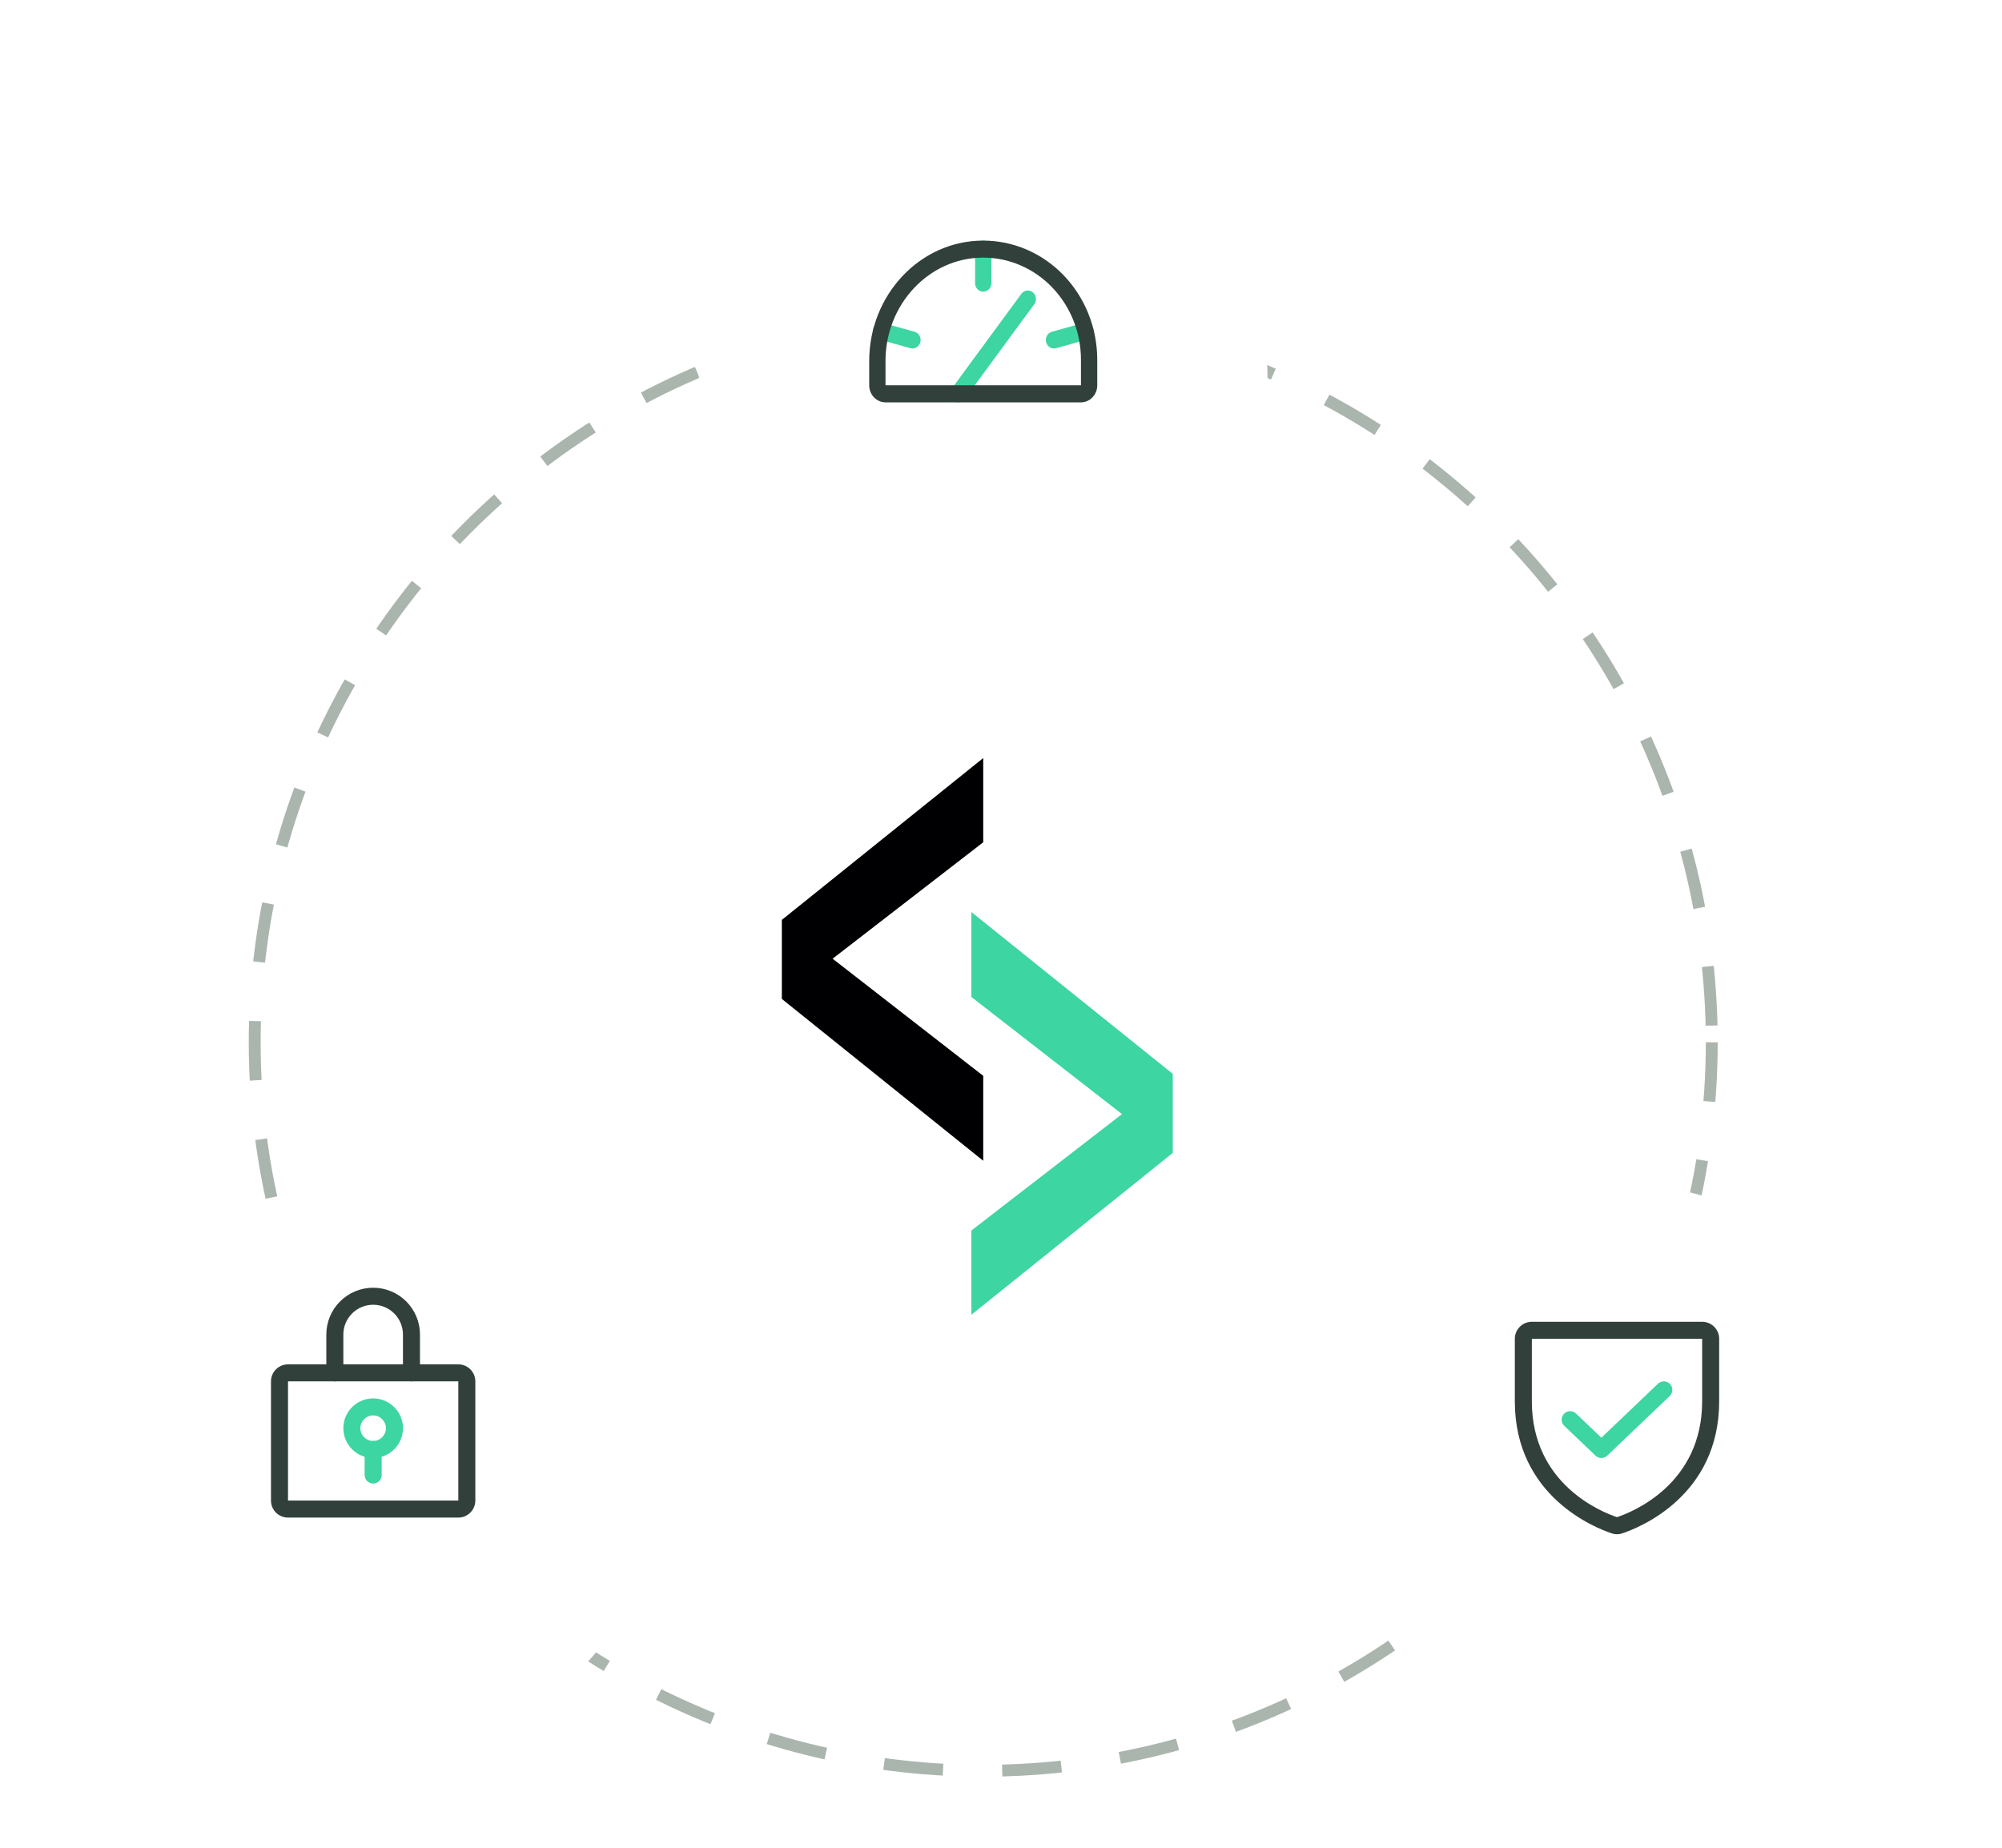 <svg width="169" height="156" viewBox="0 0 169 156" fill="none" xmlns="http://www.w3.org/2000/svg">
<circle cx="83" cy="88" r="62" fill="white" fill-opacity="0.4"/>
<circle cx="83" cy="88" r="61.5" stroke="#1C4823" stroke-opacity="0.22" stroke-dasharray="5 5"/>
<path d="M66 84.337V77.663L83 64V71.111L70.285 80.94L83 90.829V98L66 84.337Z" fill="#000002"/>
<path d="M82 103.889L94.715 94.06L82 84.171V77L99 90.663V97.337L82 111V103.889Z" fill="#3DD5A2"/>
<circle cx="83" cy="88" r="61.5" stroke="#31403B" stroke-opacity="0.22" stroke-dasharray="5 5"/>
<g filter="url(#filter0_d_1_2707)">
<circle cx="32" cy="120" r="24" fill="white"/>
</g>
<path fill-rule="evenodd" clip-rule="evenodd" d="M31.5 119.5C30.905 119.5 30.422 119.983 30.422 120.578C30.422 121.174 30.905 121.656 31.5 121.656C32.095 121.656 32.578 121.174 32.578 120.578C32.578 119.983 32.095 119.5 31.5 119.5ZM28.984 120.578C28.984 119.189 30.111 118.062 31.5 118.062C32.889 118.062 34.016 119.189 34.016 120.578C34.016 121.967 32.889 123.094 31.5 123.094C30.111 123.094 28.984 121.967 28.984 120.578Z" fill="#3DD5A2"/>
<path fill-rule="evenodd" clip-rule="evenodd" d="M31.5 121.656C31.897 121.656 32.219 121.978 32.219 122.375V124.531C32.219 124.928 31.897 125.25 31.5 125.25C31.103 125.25 30.781 124.928 30.781 124.531V122.375C30.781 121.978 31.103 121.656 31.5 121.656Z" fill="#3DD5A2"/>
<path fill-rule="evenodd" clip-rule="evenodd" d="M22.875 116.625C22.875 115.831 23.519 115.188 24.312 115.188H38.688C39.481 115.188 40.125 115.831 40.125 116.625V126.688C40.125 127.481 39.481 128.125 38.688 128.125H24.312C23.519 128.125 22.875 127.481 22.875 126.688V116.625ZM38.688 116.625H24.312V126.688H38.688V116.625Z" fill="#31403B"/>
<path fill-rule="evenodd" clip-rule="evenodd" d="M31.5 110.156C30.833 110.156 30.193 110.421 29.721 110.893C29.249 111.365 28.984 112.005 28.984 112.672V115.906C28.984 116.303 28.663 116.625 28.266 116.625C27.869 116.625 27.547 116.303 27.547 115.906V112.672C27.547 111.623 27.963 110.618 28.705 109.877C29.446 109.135 30.452 108.719 31.5 108.719C32.548 108.719 33.554 109.135 34.295 109.877C35.037 110.618 35.453 111.623 35.453 112.672V115.906C35.453 116.303 35.131 116.625 34.734 116.625C34.337 116.625 34.016 116.303 34.016 115.906V112.672C34.016 112.005 33.751 111.365 33.279 110.893C32.807 110.421 32.167 110.156 31.5 110.156Z" fill="#31403B"/>
<g filter="url(#filter1_d_1_2707)">
<circle cx="137" cy="120" r="24" fill="white"/>
</g>
<g filter="url(#filter2_d_1_2707)">
<circle cx="83" cy="28" r="24" fill="white"/>
</g>
<path fill-rule="evenodd" clip-rule="evenodd" d="M83 20.312C83.38 20.312 83.688 20.634 83.688 21.031V23.906C83.688 24.303 83.38 24.625 83 24.625C82.62 24.625 82.312 24.303 82.312 23.906V21.031C82.312 20.634 82.62 20.312 83 20.312Z" fill="#3DD5A2"/>
<path fill-rule="evenodd" clip-rule="evenodd" d="M73.699 27.772C73.797 27.389 74.174 27.161 74.541 27.264L77.205 28.01C77.572 28.112 77.79 28.506 77.692 28.89C77.593 29.273 77.216 29.501 76.85 29.398L74.186 28.652C73.819 28.55 73.601 28.156 73.699 27.772Z" fill="#3DD5A2"/>
<path fill-rule="evenodd" clip-rule="evenodd" d="M92.301 27.772C92.399 28.156 92.181 28.55 91.815 28.652L89.151 29.398C88.784 29.501 88.407 29.273 88.309 28.89C88.21 28.506 88.428 28.112 88.795 28.01L91.459 27.264C91.826 27.161 92.203 27.389 92.301 27.772Z" fill="#3DD5A2"/>
<path fill-rule="evenodd" clip-rule="evenodd" d="M87.183 24.675C87.484 24.916 87.54 25.368 87.309 25.683L81.431 33.688C81.2 34.002 80.768 34.062 80.467 33.82C80.166 33.578 80.109 33.127 80.34 32.812L86.219 24.807C86.45 24.492 86.881 24.433 87.183 24.675Z" fill="#3DD5A2"/>
<path fill-rule="evenodd" clip-rule="evenodd" d="M86.135 22.397C85.131 21.966 84.054 21.746 82.968 21.75L82.968 21.75C78.423 21.767 74.75 25.694 74.75 30.474V32.531H91.25V30.375C91.25 29.24 91.036 28.115 90.619 27.067C90.202 26.018 89.592 25.066 88.822 24.265C88.053 23.463 87.14 22.828 86.135 22.397ZM82.963 20.313C84.23 20.308 85.486 20.564 86.658 21.067C87.83 21.571 88.895 22.311 89.793 23.246C90.691 24.181 91.403 25.292 91.889 26.515C92.375 27.739 92.625 29.05 92.625 30.375V32.531C92.625 32.913 92.48 33.278 92.222 33.548C91.964 33.817 91.615 33.969 91.25 33.969H74.75C74.385 33.969 74.036 33.817 73.778 33.548C73.52 33.278 73.375 32.913 73.375 32.531V30.474C73.375 24.922 77.642 20.332 82.963 20.313" fill="#31403B"/>
<path fill-rule="evenodd" clip-rule="evenodd" d="M128.296 112.015C128.566 111.745 128.931 111.594 129.312 111.594H143.688C144.069 111.594 144.434 111.745 144.704 112.015C144.974 112.284 145.125 112.65 145.125 113.031V118.305C145.125 126.345 138.299 129.006 136.96 129.451C136.663 129.558 136.337 129.558 136.04 129.451C134.701 129.006 127.875 126.345 127.875 118.305V113.031C127.875 112.65 128.026 112.284 128.296 112.015ZM143.688 113.031L129.313 113.031L129.312 118.305C129.312 125.336 135.26 127.678 136.5 128.089C137.74 127.678 143.688 125.336 143.688 118.305V113.031Z" fill="#31403B"/>
<path fill-rule="evenodd" clip-rule="evenodd" d="M140.973 116.848C141.247 117.135 141.236 117.59 140.949 117.864L135.675 122.895C135.398 123.16 134.96 123.16 134.683 122.895L132.05 120.379C131.763 120.105 131.753 119.65 132.027 119.363C132.301 119.076 132.756 119.065 133.043 119.34L135.18 121.381L139.957 116.824C140.244 116.55 140.699 116.56 140.973 116.848Z" fill="#3DD5A2"/>
<defs>
<filter id="filter0_d_1_2707" x="0" y="92" width="64" height="64" filterUnits="userSpaceOnUse" color-interpolation-filters="sRGB">
<feFlood flood-opacity="0" result="BackgroundImageFix"/>
<feColorMatrix in="SourceAlpha" type="matrix" values="0 0 0 0 0 0 0 0 0 0 0 0 0 0 0 0 0 0 127 0" result="hardAlpha"/>
<feOffset dy="4"/>
<feGaussianBlur stdDeviation="4"/>
<feComposite in2="hardAlpha" operator="out"/>
<feColorMatrix type="matrix" values="0 0 0 0 0.11 0 0 0 0 0.153 0 0 0 0 0.282 0 0 0 0.2 0"/>
<feBlend mode="normal" in2="BackgroundImageFix" result="effect1_dropShadow_1_2707"/>
<feBlend mode="normal" in="SourceGraphic" in2="effect1_dropShadow_1_2707" result="shape"/>
</filter>
<filter id="filter1_d_1_2707" x="105" y="92" width="64" height="64" filterUnits="userSpaceOnUse" color-interpolation-filters="sRGB">
<feFlood flood-opacity="0" result="BackgroundImageFix"/>
<feColorMatrix in="SourceAlpha" type="matrix" values="0 0 0 0 0 0 0 0 0 0 0 0 0 0 0 0 0 0 127 0" result="hardAlpha"/>
<feOffset dy="4"/>
<feGaussianBlur stdDeviation="4"/>
<feComposite in2="hardAlpha" operator="out"/>
<feColorMatrix type="matrix" values="0 0 0 0 0.11 0 0 0 0 0.153 0 0 0 0 0.282 0 0 0 0.2 0"/>
<feBlend mode="normal" in2="BackgroundImageFix" result="effect1_dropShadow_1_2707"/>
<feBlend mode="normal" in="SourceGraphic" in2="effect1_dropShadow_1_2707" result="shape"/>
</filter>
<filter id="filter2_d_1_2707" x="51" y="0" width="64" height="64" filterUnits="userSpaceOnUse" color-interpolation-filters="sRGB">
<feFlood flood-opacity="0" result="BackgroundImageFix"/>
<feColorMatrix in="SourceAlpha" type="matrix" values="0 0 0 0 0 0 0 0 0 0 0 0 0 0 0 0 0 0 127 0" result="hardAlpha"/>
<feOffset dy="4"/>
<feGaussianBlur stdDeviation="4"/>
<feComposite in2="hardAlpha" operator="out"/>
<feColorMatrix type="matrix" values="0 0 0 0 0.11 0 0 0 0 0.153 0 0 0 0 0.282 0 0 0 0.2 0"/>
<feBlend mode="normal" in2="BackgroundImageFix" result="effect1_dropShadow_1_2707"/>
<feBlend mode="normal" in="SourceGraphic" in2="effect1_dropShadow_1_2707" result="shape"/>
</filter>
</defs>
</svg>

